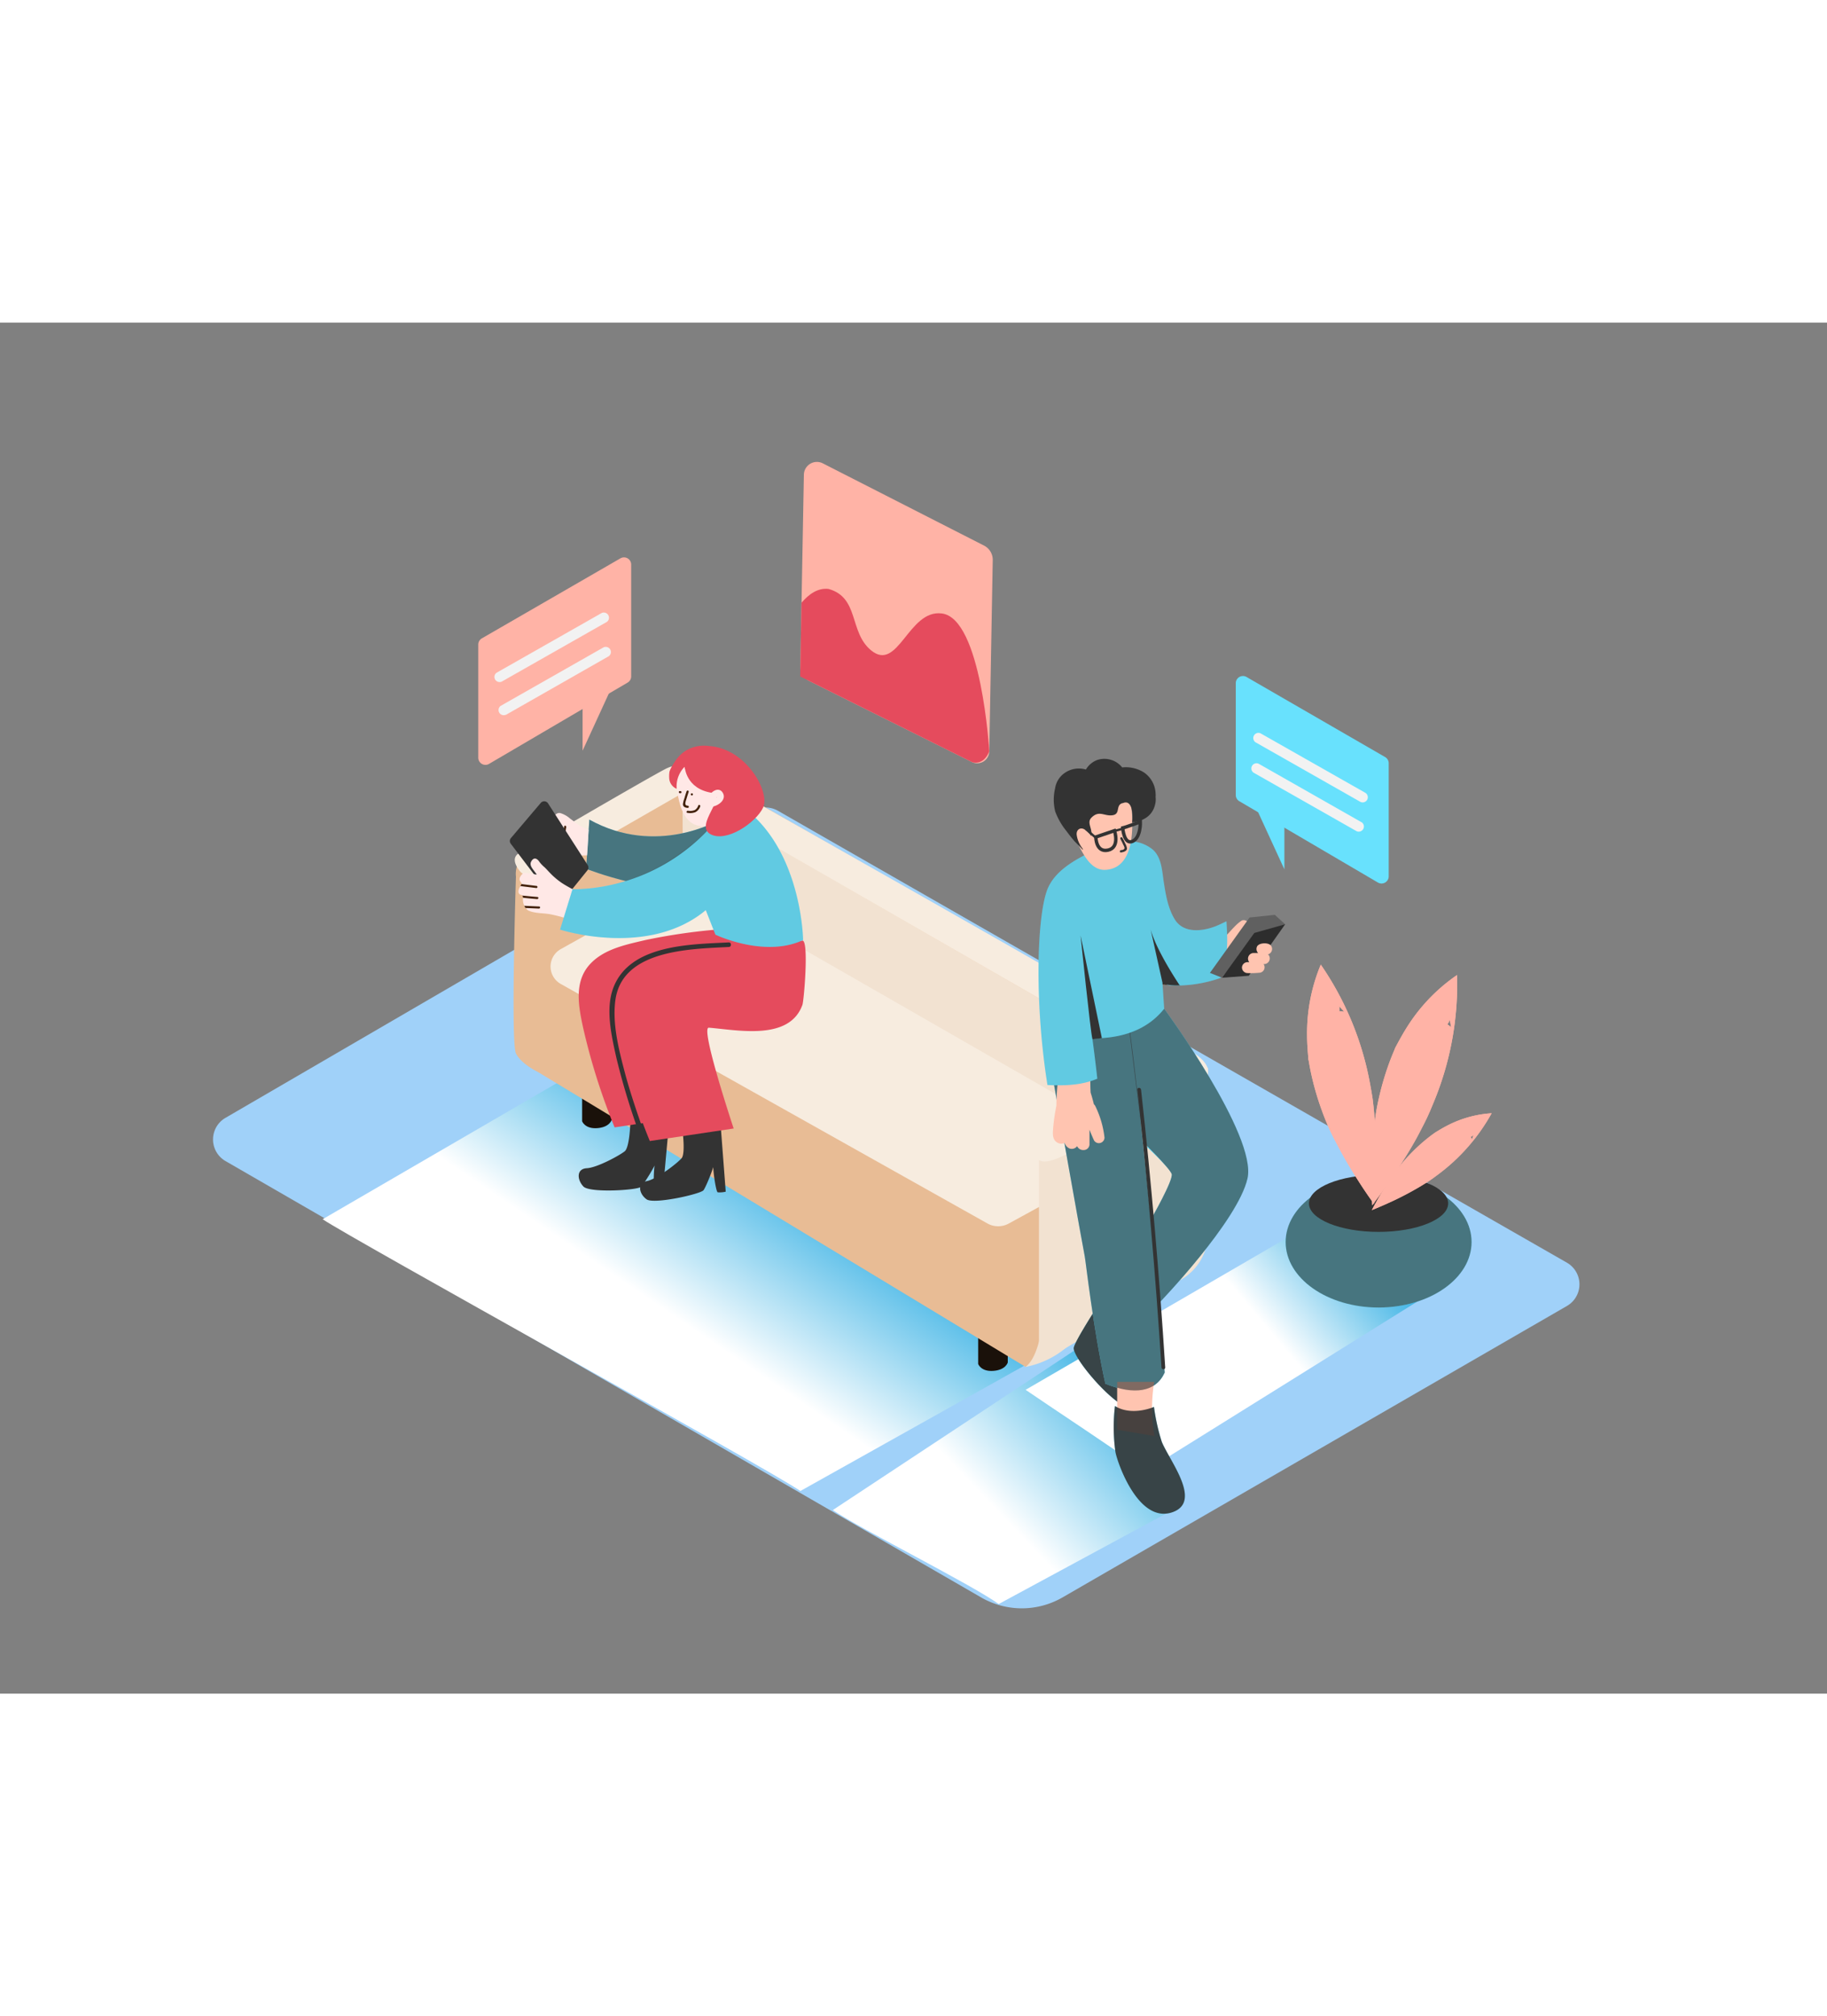 <svg xmlns="http://www.w3.org/2000/svg" xmlns:xlink="http://www.w3.org/1999/xlink" viewBox="0 0 400 300" data-imageid="school-0" imageName="Chatting" class="illustrations_image" style="width: 272px;"><rect x="0" y="0" width="400" height="300" fill="#808080" stroke="none"/><defs><linearGradient id="linear-gradient" x1="251.6" y1="229.7" x2="218.98" y2="260.72" gradientUnits="userSpaceOnUse"><stop offset="0" stop-color="#29abe2"/><stop offset="1" stop-color="#fff"/></linearGradient><linearGradient id="linear-gradient-2" x1="172.86" y1="180.32" x2="147.66" y2="217.5" xlink:href="#linear-gradient"/><linearGradient id="linear-gradient-3" x1="299.98" y1="197.11" x2="275.53" y2="217.76" gradientUnits="userSpaceOnUse"><stop offset="0" stop-color="#29abe2"/><stop offset="0.79" stop-color="#d2edf9"/><stop offset="1" stop-color="#fff"/></linearGradient></defs><title>101-110</title><g style="isolation:isolate"><g id="Layer_2" data-name="Layer 2"><path d="M49.38,174l115.5-67.17a5.46,5.46,0,0,1,5.46,0L343.06,205.7a5.46,5.46,0,0,1,0,9.47L232.63,278.94a17.83,17.83,0,0,1-17.83,0L49.4,183.48A5.46,5.46,0,0,1,49.38,174Z" fill="#a0d1f9"/><path d="M218.65,280.39l39.82-21.51-20-36.11-56.14,37.06C188.41,264,212.7,276.1,218.65,280.39Z" fill="url(#linear-gradient)" style="mix-blend-mode:multiply"/><path d="M175.23,255.66l61.27-34.28-98.17-64.51L70.64,196.19C76.69,200.33,169.28,251.38,175.23,255.66Z" fill="url(#linear-gradient-2)" style="mix-blend-mode:multiply"/><path d="M250.74,251.32,317.05,210,292.23,194.2l-67.69,39.32C230.59,237.66,244.8,247,250.74,251.32Z" fill="url(#linear-gradient-3)" style="mix-blend-mode:multiply"/><path d="M224.54,228.5a19.5,19.5,0,0,0,8.62-4c4.61-3.56-8.62-3.05-8.62-3.05Z" fill="#f2e2d1"/><path d="M127.45,162.89v11.87s.61,1.71,3.34,1.5,3.14-1.84,3.14-1.84V160.23Z" fill="#1a110a"/><path d="M214.16,216v11.87s.61,1.71,3.34,1.5,3.14-1.84,3.14-1.84V213.36Z" fill="#1a110a"/><path d="M233.35,165.38c5.91-3.91,12-7.54,17.88-11.47L155.5,99.17a12.35,12.35,0,0,0-12.39.07l-26.46,15.52c-4.35,2.56-3.69,6.45-3.69,6.45s-1.17,36.35,0,38.7,4.81,4.06,4.81,4.06L224.54,228.5C233.33,221.86,226.2,170.11,233.35,165.38Z" fill="#e8bc95"/><path d="M238.29,173.7s-89-51.07-88.87-51.61,0-19.16,0-19.16L254.5,163.4Z" fill="#f2e2d1"/><path d="M122.8,137.07l26.89-15L251.4,180.43l-30.54,16.7a4.8,4.8,0,0,1-4.65,0l-93.42-52.41A4.37,4.37,0,0,1,122.8,137.07Z" fill="#f7ecdf"/><path d="M263.38,162.07l-1.22-.1a26.84,26.84,0,0,1-6,3.42,188.2,188.2,0,0,1-28.69,17.21v42.75a13.94,13.94,0,0,0,3.85.22l27.38-16.23a11.83,11.83,0,0,0,5.8-10.18v-36C264.1,162.81,263.74,162.45,263.38,162.07Z" fill="#f2e2d1"/><path d="M113.85,116s-2.58.86,0,4.06,12-3.56,12-3.56l23.54-13.52L254.5,163.4,227.07,179s-2.12,1.66-.52,3.53,3.85,1,8.32-1.2,28.84-16,28.84-16,2.42-1.64-1.27-4.75-108-61.86-108-61.86a7.84,7.84,0,0,0-8.64-1.11C141,100.1,113.85,116,113.85,116Z" fill="#f7ecdf"/><path d="M138,175.22s-.17,5.23-1.21,6.09-6,3.59-8.32,3.72-2.13,2.54-.74,4,11.88.81,12.63.06,3.64-5.47,3.21-5.55-.63,6.3-.22,6.52a5.55,5.55,0,0,0,1.76.15l1.52-16.73" fill="#333"/><path d="M149.41,176.63s.7,5.18-.18,6.21-5.33,4.53-7.59,5-1.68,2.86-.07,4,11.85-1.17,12.46-2,2.68-6,2.24-6,.42,6.32.86,6.46a5.55,5.55,0,0,0,1.76-.14l-1.28-16.75" fill="#333"/><path d="M157.42,108.85s-13.65,8.09-28.39-.1l-.7,10.76s16.2,6.45,27.64,3.81" fill="#68e1fd" class="target-color"/><path d="M157.42,108.85s-13.65,8.09-28.39-.1l-.7,10.76s16.2,6.45,27.64,3.81" fill="#333" opacity="0.62"/><path d="M128.87,111s-1.77-.82-1.93-.93c-.74-.49-1.45-1.05-2.16-1.57a5.6,5.6,0,0,0-2.16-1.19,1.13,1.13,0,0,0-1.25,1.42c.15.82,1.52,1.71,2.06,2.3,0,0,.42-1,.47-1a5.11,5.11,0,0,1-.47,1,1,1,0,0,1-.11.34c-.65,1.21-1.56,2.28-2.25,3.47a4.32,4.32,0,0,1-.3.55l-.18.39a24,24,0,0,0,2.52.31,20.62,20.62,0,0,0,5.42.47C128.7,114.76,128.73,112.94,128.87,111Z" fill="#ffe8e6"/><path d="M125.33,114.37c-1.7-.71-1.63-2.45-1.36-4,.05-.29-.4-.42-.45-.12-.32,1.84-.27,3.75,1.69,4.57C125.48,114.93,125.61,114.48,125.33,114.37Z" fill="#42210b"/><path d="M147.49,151.27c1.08.09,11,1.26,18.51-1.47a26.8,26.8,0,0,0,3.72-9,52.39,52.39,0,0,0,1.4-8.72l-7.59.35a128.13,128.13,0,0,0-22.24,2.68c-4.26,1-9.1,1.95-12.17,5.33-3.49,3.85-2.46,9.19-1.46,13.81a138.4,138.4,0,0,0,6.9,21.84l18.36-2.74S145.51,151.11,147.49,151.27Z" fill="#e54b5d"/><path d="M155.19,154.28c6.4.52,17.65,2.91,20.49-5,.34-.94,1.45-14.13,0-14.06l-4.45.21A128.13,128.13,0,0,0,149,138.1c-4.26,1-9.1,1.95-12.17,5.33-3.49,3.85-2.46,9.19-1.46,13.81a138.4,138.4,0,0,0,6.9,21.84l18.36-2.74S153.22,154.12,155.19,154.28Z" fill="#e54b5d"/><path d="M123,126.79l5.6-6.93a1,1,0,0,0,.06-1.18L120,105.21a1,1,0,0,0-1.61-.11l-6.54,7.7a1,1,0,0,0,0,1.26l9.65,12.71A1,1,0,0,0,123,126.79Z" fill="#333"/><path d="M132.63,128.87l-.07,0a1,1,0,0,0-.49-1.34,1.08,1.08,0,0,0-.82-1.44,24.51,24.51,0,0,1-3.68-1,16.9,16.9,0,0,1-2.23-1.13c-.77-.4-1.52-.82-2.25-1.29a16.09,16.09,0,0,1-2.72-2.3c-.38-.39-.74-.8-1.13-1.18a7.07,7.07,0,0,1-1.11-1.15c-.56-.88-1.3-1.11-1.83-.12s.63,1.88,1.22,2.87c-1-.18-1.91-.3-2.87-.39l-.08.06q-1.36,1.19-.44,2.08a.51.51,0,0,1-.08.61c-.45.55-1,1.9.12,2.09a.51.51,0,0,1,.35.62,3,3,0,0,0,1.09,2.76c1.46.66,3,.55,4.7.81a32.56,32.56,0,0,1,5,1.38q2.54.65,5,1.46a1.12,1.12,0,0,0,1.37-1.47l.35.09C133.25,131.17,133.75,129.24,132.63,128.87Z" fill="#ffe8e6"/><path d="M114,123.16l-.09.13,3.5.43a.23.23,0,0,0,.06-.46l-3.32-.41A.67.67,0,0,1,114,123.16Z" fill="#42210b"/><path d="M114.49,125.85c1,.1,2.08.21,3.12.29.3,0,.36-.44.06-.46-1.11-.09-2.22-.2-3.33-.31A.6.6,0,0,1,114.49,125.85Z" fill="#42210b"/><path d="M115.06,128.09l2.93.13c.3,0,.36-.45.06-.46l-3.27-.15A2.94,2.94,0,0,0,115.06,128.09Z" fill="#42210b"/><path d="M157,108.75A41.39,41.39,0,0,1,125.33,124l-2.71,8.82s19.28,6.26,31.9-4.26l2.12,5.37s10.76,5.15,19.19,1.17c0,0-.3-23.57-17.22-31.45" fill="#68e1fd" class="target-color"/><path d="M157,108.75S145.05,124,125.33,124l-2.71,8.82s19.28,6.26,31.9-4.26l2.12,5.37s10.76,5.15,19.19,1.17c0,0-.3-23.57-17.22-31.45" fill="#333" opacity="0.13"/><path d="M148.09,98.15s-.57,10.61,4.62,11.89c5.93,1.45,9.91-6.73,7.26-11.33S149.48,94.58,148.09,98.15Z" fill="#ffe8e6"/><path d="M151.48,93.65a7.73,7.73,0,0,0-4.75,4.19c-.06.15-.11.29-.16.44a6.47,6.47,0,0,0-.06,1.28,2.67,2.67,0,0,0,1.64,2.45,6.13,6.13,0,0,1,1.76-4.84s-.6,1.17,5.1,3.72c0,0,3.92,5.18,2.83,7.86.1-.26.82-.63,1-.81a15.62,15.62,0,0,0,2.33-2.42C166,99.22,158.26,91.5,151.48,93.65Z" fill="#e54b5d"/><path d="M149.92,97.17s.17,4.85,6,5.73c3.5.54-3.91,7-.44,9s10-2.45,11.59-5.78-3.62-13-11.94-13.48c0,0-6-1.15-8.43,5.58" fill="#e54b5d"/><path d="M151.51,103a.23.23,0,0,0-.07.46A.23.23,0,0,0,151.51,103Z" fill="#42210b"/><path d="M148.89,102.52l-.13,0c-.29.09-.11.53.17.44l.13,0C149.35,102.86,149.18,102.42,148.89,102.52Z" fill="#42210b"/><path d="M158.26,102.91c-1-1.71-3.26.1-3.19,1.54a.41.41,0,0,0,.51.39.52.52,0,0,0,.05.16,1.38,1.38,0,0,1-.34,0c-.59-.12-.73.81-.14.93C156.6,106.19,159.24,104.65,158.26,102.91Zm-2,.81a.47.47,0,0,0,.17.14.44.44,0,0,0,.45-.05.53.53,0,0,1-.1.17.91.91,0,0,1-.71.34H156A1,1,0,0,1,156.28,103.72Z" fill="#ffe8e6"/><path d="M150.58,105.7c-.9,0-.41-1.05-.28-1.51s.31-1,.47-1.51c.1-.29-.36-.41-.45-.12-.17.5-.33,1-.47,1.51a5.63,5.63,0,0,0-.33,1.29c0,.62.54.8,1.06.82C150.88,106.19,150.88,105.72,150.58,105.7Z" fill="#42210b"/><path d="M152.89,105.65a1.91,1.91,0,0,1-.75,1,2.62,2.62,0,0,1-1.54.16c-.29,0-.42.41-.12.45a3.3,3.3,0,0,0,1.74-.13,2.14,2.14,0,0,0,1.08-1.26C153.42,105.61,153,105.37,152.89,105.65Z" fill="#42210b"/><path d="M250.74,213.89c-2.37,2-5.4,6.8-7.2,9.18-.39.52-.82,1.06-1.23,1.64l-4.63-5.09,7-11Z" fill="#68e1fd" class="target-color"/><path d="M240.13,215.43a6.6,6.6,0,0,0,5.81,4c-.5,1.76-1.77,5.06-1.15,6.39.91,2,8.31,10.65,3.57,11.8-3.52.86-13.76-11.27-13.27-13.35C235.43,222.85,238.75,217.62,240.13,215.43Z" fill="#68e1fd" class="target-color"/><path d="M252.65,237.27a44.44,44.44,0,0,0,1.71,7.63c1.63,4.06,9.08,13.23,2.18,15.45-7.32,2.36-11.87-10.81-12.32-13.17a39.16,39.16,0,0,1-.11-10.11C246.62,238.61,249.87,238.33,252.65,237.27Z" fill="#68e1fd" class="target-color"/><g opacity="0.9"><path d="M250.74,213.89c-2.37,2-5.4,6.8-7.2,9.18-.39.52-.82,1.06-1.23,1.64l-4.63-5.09,7-11Z" fill="#333"/><path d="M240.13,215.43a6.6,6.6,0,0,0,5.81,4c-.5,1.76-1.77,5.06-1.15,6.39.91,2,8.31,10.65,3.57,11.8-3.52.86-13.76-11.27-13.27-13.35C235.43,222.85,238.75,217.62,240.13,215.43Z" fill="#333"/></g><path d="M254.88,150.12s20.36,27.74,18.25,37.13-19.38,27.3-19.38,27.3L252,196.19s4.95-8.62,4.52-9.9-5.32-5.81-5.32-5.81l-7-27.14" fill="#68e1fd" class="target-color"/><path d="M242,232.19c-2.69-12.21-4.31-27-4.51-27.89-.28-1.18-7.11-39.72-7.11-39.72,1.29-6-1.55-4.46-.77-10.51,1.4-.12,6.94-2.3,8.3-2.58,2.84-.59,5.45-4.51,8.09-5.75,2.7,15.26,7,60.06,9,84C253.06,234,248.37,234.75,242,232.19Z" fill="#68e1fd" class="target-color"/><path d="M254.88,150.12s20.36,27.74,18.25,37.13-19.38,27.3-19.38,27.3L252,196.19s4.95-8.62,4.52-9.9-6.26-7-6.26-7l-3.38-27.5" fill="#333" opacity="0.62"/><path d="M266.88,135.28c2-1.06,3-3.1,4.85-4.35l.11-.09.15-.05a1.23,1.23,0,0,1,1.37,1.79,5.06,5.06,0,0,1-2.2,2.12,1.12,1.12,0,0,1-.72.55,24.24,24.24,0,0,0-3.26,1.12,1.26,1.26,0,0,1-1.66-.44,1.32,1.32,0,0,1-.12-.93A1.15,1.15,0,0,0,266.88,135.28Z" fill="#ffc4b0"/><path d="M266.79,138.86v0c.71-1.66,1.32-3.35,2-5,.42-.43.82-.88,1.24-1.32a1.15,1.15,0,0,1,.28,0,1.13,1.13,0,0,1,1.06,1.48l-.15.39a1.26,1.26,0,0,1,0,1q-.76,1.62-1.53,3.24a6.11,6.11,0,0,1-.73,1.51l-.31.65c-.68,1.41-2.78.18-2.1-1.23Z" fill="#ffc4b0"/><path d="M252.94,123.42c.7,5.58,0,11.51,2.32,16.78a18.52,18.52,0,0,0,3,4.62l.21.23c-5-.11-6.87-.84-6.87-.84l.79-24.57c.15.44.47,1.48.88,2.89A.94.94,0,0,0,252.94,123.42Z" fill="#42210b"/><path d="M252.7,231.78a37,37,0,0,0-.28,9.65c.1.69.19,1.45.34,2.2l-8.17-1.38V231.78Z" fill="#ffc4b0"/><path d="M252.65,237.27a44.44,44.44,0,0,0,1.71,7.63c1.63,4.06,9.08,13.23,2.18,15.45-7.32,2.36-11.87-10.81-12.32-13.17a39.16,39.16,0,0,1-.11-10.11C246.62,238.61,249.87,238.33,252.65,237.27Z" fill="#333" opacity="0.9"/><path d="M242,232.19c-2.69-12.21-4.31-27-4.51-27.89-.28-1.18-7.11-39.72-7.11-39.72,1.29-6-1.55-4.46-.77-10.51,1.4-.12,6.94-2.3,8.3-2.58,2.84-.59,5.45-4.51,8.09-5.75,2.7,15.26,7,60.06,9,84C253.06,234,248.37,234.75,242,232.19Z" fill="#333" opacity="0.62"/><path d="M230.53,176.89a41.08,41.08,0,0,1,.76-5.57,41.76,41.76,0,0,1,.49-6.4,61.86,61.86,0,0,1,6.93.11c0,1.15,0,2.3.07,3.45q.4,1.26.71,2.55a1.13,1.13,0,0,1,.33.44,21,21,0,0,1,2,6.88,1.24,1.24,0,0,1-2.29.61q-.53-1.16-1-2.35,0,1.61,0,3.22a1.26,1.26,0,0,1-1.24,1.22,1.49,1.49,0,0,1-1.47-.85,1.45,1.45,0,0,1-1.69.5,2.08,2.08,0,0,1-1.05-1.21,1.59,1.59,0,0,1-1.45,0C230.57,179,230.47,177.9,230.53,176.89Z" fill="#ffc4b0"/><path d="M268.51,131c-.79.38-1.56.76-2.31,1.06-2.9,1.14-7,1.65-8.95-1.4-1.49-2.39-2-5.29-2.42-8-.4-2.43-.43-5.49-2.37-7.28a8,8,0,0,0-3.77-1.76c-3.43-.76-5.22,0-8.33,1.49-4,1.9-8.91,4.25-10.86,8.47-2.46,5.33-3.12,24.72-.17,43.25,3.76.16,7.44.07,10.91-1.39-.46-4.22-1.06-8.64-1.06-8.64.45-.51,9.85.71,15.7-6.67l-.37-5.58c1.37.3.83.44,2.08.49a29.14,29.14,0,0,0,10.67-1.66C268.88,139.55,268.81,135.18,268.51,131Z" fill="#68e1fd" class="target-color"/><path d="M268.51,131c-.79.38-1.56.76-2.31,1.06-2.9,1.14-7,1.65-8.95-1.4-1.49-2.39-2-5.29-2.42-8-.4-2.43-.43-5.49-2.37-7.28a8,8,0,0,0-3.77-1.76c-3.43-.76-5.22,0-8.33,1.49-4,1.9-8.91,4.25-10.86,8.47-2.46,5.33-3.12,24.72-.17,43.25,3.76.16,7.44.07,10.91-1.39-.46-4.22-1.06-8.64-1.06-8.64.45-.51,9.85.71,15.7-6.67l-.37-5.58c1.37.3.83.44,2.08.49a29.14,29.14,0,0,0,10.67-1.66C268.88,139.55,268.81,135.18,268.51,131Z" fill="#333" opacity="0.13"/><path d="M244.55,119a5.39,5.39,0,0,1-2.55.74c-2.87.15-4.57-2.88-5.67-5.07a19.45,19.45,0,0,1-2.36-8.31,4.41,4.41,0,0,1,.17-1.4c1.09-3.28,12.86-5.73,13.53.75C248.08,109.53,248.39,116.66,244.55,119Z" fill="#ffc4b0"/><path d="M235.37,109.87a2.87,2.87,0,0,1,2.2.84,3.69,3.69,0,0,1,1.15,2.2.78.78,0,0,1-.41.86,1,1,0,0,1-1.44.31,8.16,8.16,0,0,1-2.05-1.91C234.3,111.42,234.22,110.09,235.37,109.87Z" fill="#ffc4b0"/><path d="M231,101.92a5,5,0,0,1,2.22-3.46,5.45,5.45,0,0,1,4.52-.67,4.92,4.92,0,0,1,2.52-2.1,5,5,0,0,1,5.43,1.64,7.44,7.44,0,0,1,4.78,1.11A5.85,5.85,0,0,1,253,103a3.59,3.59,0,0,1,0,.79,4.42,4.42,0,0,1-.05,1.4c-.61,3.21-3.4,4-5.09,4.16.27-1.73,0-5.09-2-4.21a.78.78,0,0,0-.33.08c-1.26.6-.21,2.35-2,2.58s-2.87-1.15-4.54.49,2,3.47-1.89,6.48a6.3,6.3,0,0,1-.08.65c0-.26-1.54-1.67-1.77-1.94-.63-.73-1.23-1.49-1.8-2.27a14.88,14.88,0,0,1-2.43-4.26A10.66,10.66,0,0,1,231,101.92Z" fill="#333"/><path d="M235.74,112.16c-.17-1.14.71-1.79,1.62-1.31a4.68,4.68,0,0,1,2.27,3.84,1.08,1.08,0,0,1-.32.84,1,1,0,0,1-.16.24,1.06,1.06,0,0,1-1.57-.08A6.11,6.11,0,0,1,235.74,112.16Z" fill="#ffc4b0"/><path d="M245.8,110.59c.37-.07,3.86-1.34,3.86-1.34s.13,3.47-1.72,4.26S245.8,110.59,245.8,110.59Z" fill="none" stroke="#333" stroke-miterlimit="10" stroke-width="0.75"/><path d="M244,111.17l-4.08,1.39s0,3.45,2.67,2.87S244,111.17,244,111.17Z" fill="none" stroke="#333" stroke-miterlimit="10" stroke-width="0.75"/><path d="M238,110.7l1.93,1.7c.24.21-.12.56-.36.35l-1.93-1.7C237.41,110.83,237.77,110.49,238,110.7Z" fill="#333"/><path d="M245.43,115.43c.32,0,.78-.13.77-.51a2.39,2.39,0,0,0-.28-.68c-.19-.43-.4-.85-.62-1.26a.25.25,0,0,1,.44-.24c.22.41.44.83.62,1.26a2.9,2.9,0,0,1,.38,1.06c0,.6-.85.83-1.32.87C245.09,116,245.11,115.45,245.43,115.43Z" fill="#333"/><path d="M243.81,111a18,18,0,0,0,2.15-.59c.31-.1.42.38.12.49a18,18,0,0,1-2.15.59C243.62,111.51,243.5,111,243.81,111Z" fill="#333"/><polygon points="281.37 131.65 273.4 142.92 267.55 143.35 275.49 131.38 281.37 131.65" fill="#2d2d2d"/><polygon points="279.1 129.59 273.58 130.17 264.9 142.29 267.55 143.35 274.62 133.55 281.37 131.65 279.1 129.59" fill="#606060"/><path d="M273.1,139.94h.41a1.23,1.23,0,0,1,.94-2h1a1.25,1.25,0,0,1-.2-1.49c.52-.81,2.64-.87,3.1,0a1.23,1.23,0,0,1-.44,1.66l-.29.12a1.24,1.24,0,0,1-.81,2.13h-.17a1.2,1.2,0,0,1-1,1.9,17,17,0,0,1-2.51.07,1.24,1.24,0,0,1-1.22-1.22A1.23,1.23,0,0,1,273.1,139.94Z" fill="#ffc4b0"/><path d="M249.82,167.84c-.06-.52-.88-.53-.82,0q3.35,30.32,5.29,60.78c0,.53.86.53.82,0Q253.18,198.18,249.82,167.84Z" fill="#333"/><path d="M239.18,156.79c-.41-1.27-2.6-22.69-2.6-22.69l4.66,22.46Z" fill="#333"/><path d="M258.27,145c-.93-1.4-5.19-7.91-6.36-12.26l2.65,11.93A13.06,13.06,0,0,0,258.27,145Z" fill="#333"/><polyline points="273.52 102.93 281.2 119.63 281.2 105.28" fill="#68e1fd" class="target-color"/><path d="M272.91,77.54l30.34,17.52a1.57,1.57,0,0,1,.79,1.36v24.75a1.57,1.57,0,0,1-2.36,1.35l-30.34-17.79a1.57,1.57,0,0,1-.78-1.35V78.9A1.57,1.57,0,0,1,272.91,77.54Z" fill="#68e1fd" class="target-color"/><polyline points="135.22 76.97 127.55 93.67 127.55 79.32" fill="#ffb3a6"/><path d="M135.84,51.58,105.5,69.09a1.57,1.57,0,0,0-.79,1.36V95.21a1.57,1.57,0,0,0,2.36,1.35l30.34-17.79a1.57,1.57,0,0,0,.78-1.35V52.94A1.57,1.57,0,0,0,135.84,51.58Z" fill="#ffb3a6"/><ellipse cx="301.83" cy="201.18" rx="20.35" ry="14.33" fill="#68e1fd" class="target-color"/><ellipse cx="301.83" cy="201.18" rx="20.35" ry="14.33" fill="#333" opacity="0.62"/><ellipse cx="301.82" cy="192.72" rx="15.24" ry="6.24" fill="#333"/><path d="M301.25,182.31c0-2.82-.1-5.63-.32-8.44q-.09-1.09-.2-2.18c0-.12-.12-1-.16-1.44s-.23-1.5-.22-1.46q-.14-.86-.3-1.71a67.18,67.18,0,0,0-10.88-26.6,38.9,38.9,0,0,0-3,15.58c0,1.55.12,3.08.25,4.62,0,.41,0,.59.05.65s0-.09.07.26c.13.76.26,1.51.42,2.27a61.49,61.49,0,0,0,2.41,8.44,51.35,51.35,0,0,0,3.29,7.36c1.38,2.66,2.89,5.25,4.5,7.77,1.26,2,2.46,3.75,3.66,5.42C301.08,189.36,301.25,185.84,301.25,182.31Zm-8-31.63a2.53,2.53,0,0,0-.07-1.09h0q.59.6,1.14,1.22A3.49,3.49,0,0,0,293.25,150.68Z" fill="#ffb3a6"/><path d="M306.5,184.49c1.52-2.37,3-4.79,4.29-7.27q.52-1,1-1.94l.64-1.3.61-1.35q.34-.8.67-1.6A67.18,67.18,0,0,0,319,142.76a38.9,38.9,0,0,0-11,11.47c-.83,1.31-1.57,2.66-2.29,4l-.31.58s.06-.07-.08.26c-.3.71-.6,1.42-.87,2.13a61.49,61.49,0,0,0-2.54,8.41,51.35,51.35,0,0,0-1.21,8c-.28,3-.4,6-.41,9,0,2.34,0,4.48.15,6.54C302.55,190.32,304.59,187.45,306.5,184.49Zm10.37-30.94a2.53,2.53,0,0,0,.53-1h0q.17.82.3,1.65A3.49,3.49,0,0,0,316.87,153.55Z" fill="#ffb3a6"/><path d="M306.39,191.5q2.38-1.18,4.66-2.54l1.17-.72.76-.49.76-.53.88-.65A42.25,42.25,0,0,0,326.58,173a24.47,24.47,0,0,0-9.62,2.65c-.87.44-1.7.93-2.53,1.44l-.35.21s.05,0-.13.11c-.39.28-.78.57-1.16.87A38.67,38.67,0,0,0,308.7,182a32.29,32.29,0,0,0-3.23,3.91c-1.11,1.52-2.15,3.1-3.12,4.71-.76,1.26-1.42,2.43-2,3.58C302.37,193.37,304.4,192.49,306.39,191.5ZM322,178.15a1.59,1.59,0,0,0,.6-.35h0q-.17.5-.37,1A2.19,2.19,0,0,0,322,178.15Z" fill="#ffb3a6"/><path d="M301.25,182.31c0-2.82-.1-5.63-.32-8.44q-.09-1.09-.2-2.18c0-.12-.12-1-.16-1.44s-.23-1.5-.22-1.46q-.14-.86-.3-1.71a67.18,67.18,0,0,0-10.88-26.6,38.9,38.9,0,0,0-3,15.58c0,1.55.12,3.08.25,4.62,0,.41,0,.59.05.65s0-.09.07.26c.13.76.26,1.51.42,2.27a61.49,61.49,0,0,0,2.41,8.44,51.35,51.35,0,0,0,3.29,7.36c1.38,2.66,2.89,5.25,4.5,7.77,1.26,2,2.46,3.75,3.66,5.42C301.08,189.36,301.25,185.84,301.25,182.31Zm-8-31.63a2.53,2.53,0,0,0-.07-1.09h0q.59.6,1.14,1.22A3.49,3.49,0,0,0,293.25,150.68Z" fill="#ffb3a6"/><path d="M306.5,184.49c1.52-2.37,3-4.79,4.29-7.27q.52-1,1-1.94l.64-1.3.61-1.35q.34-.8.67-1.6A67.18,67.18,0,0,0,319,142.76a38.9,38.9,0,0,0-11,11.47c-.83,1.31-1.57,2.66-2.29,4l-.31.58s.06-.07-.08.26c-.3.71-.6,1.42-.87,2.13a61.49,61.49,0,0,0-2.54,8.41,51.35,51.35,0,0,0-1.21,8c-.28,3-.4,6-.41,9,0,2.34,0,4.48.15,6.54C302.55,190.32,304.59,187.45,306.5,184.49Zm10.37-30.94a2.53,2.53,0,0,0,.53-1h0q.17.82.3,1.65A3.49,3.49,0,0,0,316.87,153.55Z" fill="#ffb3a6"/><path d="M306.39,191.5q2.38-1.18,4.66-2.54l1.17-.72.76-.49.76-.53.88-.65A42.25,42.25,0,0,0,326.58,173a24.47,24.47,0,0,0-9.62,2.65c-.87.44-1.7.93-2.53,1.44l-.35.21s.05,0-.13.11c-.39.28-.78.57-1.16.87A38.67,38.67,0,0,0,308.7,182a32.29,32.29,0,0,0-3.23,3.91c-1.11,1.52-2.15,3.1-3.12,4.71-.76,1.26-1.42,2.43-2,3.58C302.37,193.37,304.4,192.49,306.39,191.5ZM322,178.15a1.59,1.59,0,0,0,.6-.35h0q-.17.5-.37,1A2.19,2.19,0,0,0,322,178.15Z" fill="#ffb3a6"/><path d="M217.35,51.93l-.76,41.91a2.64,2.64,0,0,1-3.81,2.31L177.16,78.41a3.49,3.49,0,0,1-1.93-3.19L176,33.29a2.85,2.85,0,0,1,4.15-2.49l35.31,18A3.49,3.49,0,0,1,217.35,51.93Z" fill="#ffb3a6"/><path d="M181.41,58.28c6.78,1.91,4.44,9.44,9.31,13.44,5.93,4.87,8.17-9,15.45-8.08,8.73,1,10.42,30.2,10.42,30.2-1.38,3.31-3.81,2.31-3.81,2.31L175.19,77.43l.29-16.13C177.06,59.46,179,58,181.41,58.28Z" fill="#e54b5d"/><path d="M159.54,135.62c-8.31.43-21.51.42-25.2,9.78-1.86,4.7-.46,10.65.59,15.4a153.12,153.12,0,0,0,5.36,17.51c.21.6,1.18.34,1-.27-1.66-4.73-3.32-9.47-4.59-14.32s-2.61-10.22-2-15.23c1.32-11.3,16.34-11.42,24.9-11.87C160.18,136.59,160.18,135.59,159.54,135.62Z" fill="#333"/><path d="M109.86,78.55l23-13.06a1.13,1.13,0,0,0-1.14-1.94l-23,13.06a1.13,1.13,0,0,0,1.14,1.94Z" fill="#f2f2f2"/><path d="M110.76,85.83,133.28,73a1.13,1.13,0,0,0-1.14-1.94l-22.52,12.8a1.13,1.13,0,0,0,1.14,1.94Z" fill="#f2f2f2"/><path d="M299,102.93,276,89.88a1.13,1.13,0,0,0-1.14,1.94l23,13.06a1.13,1.13,0,0,0,1.14-1.94Z" fill="#f2f2f2"/><path d="M298.1,109.33l-22.52-12.8a1.13,1.13,0,0,0-1.14,1.94L297,111.28a1.13,1.13,0,0,0,1.14-1.94Z" fill="#f2f2f2"/></g></g></svg>